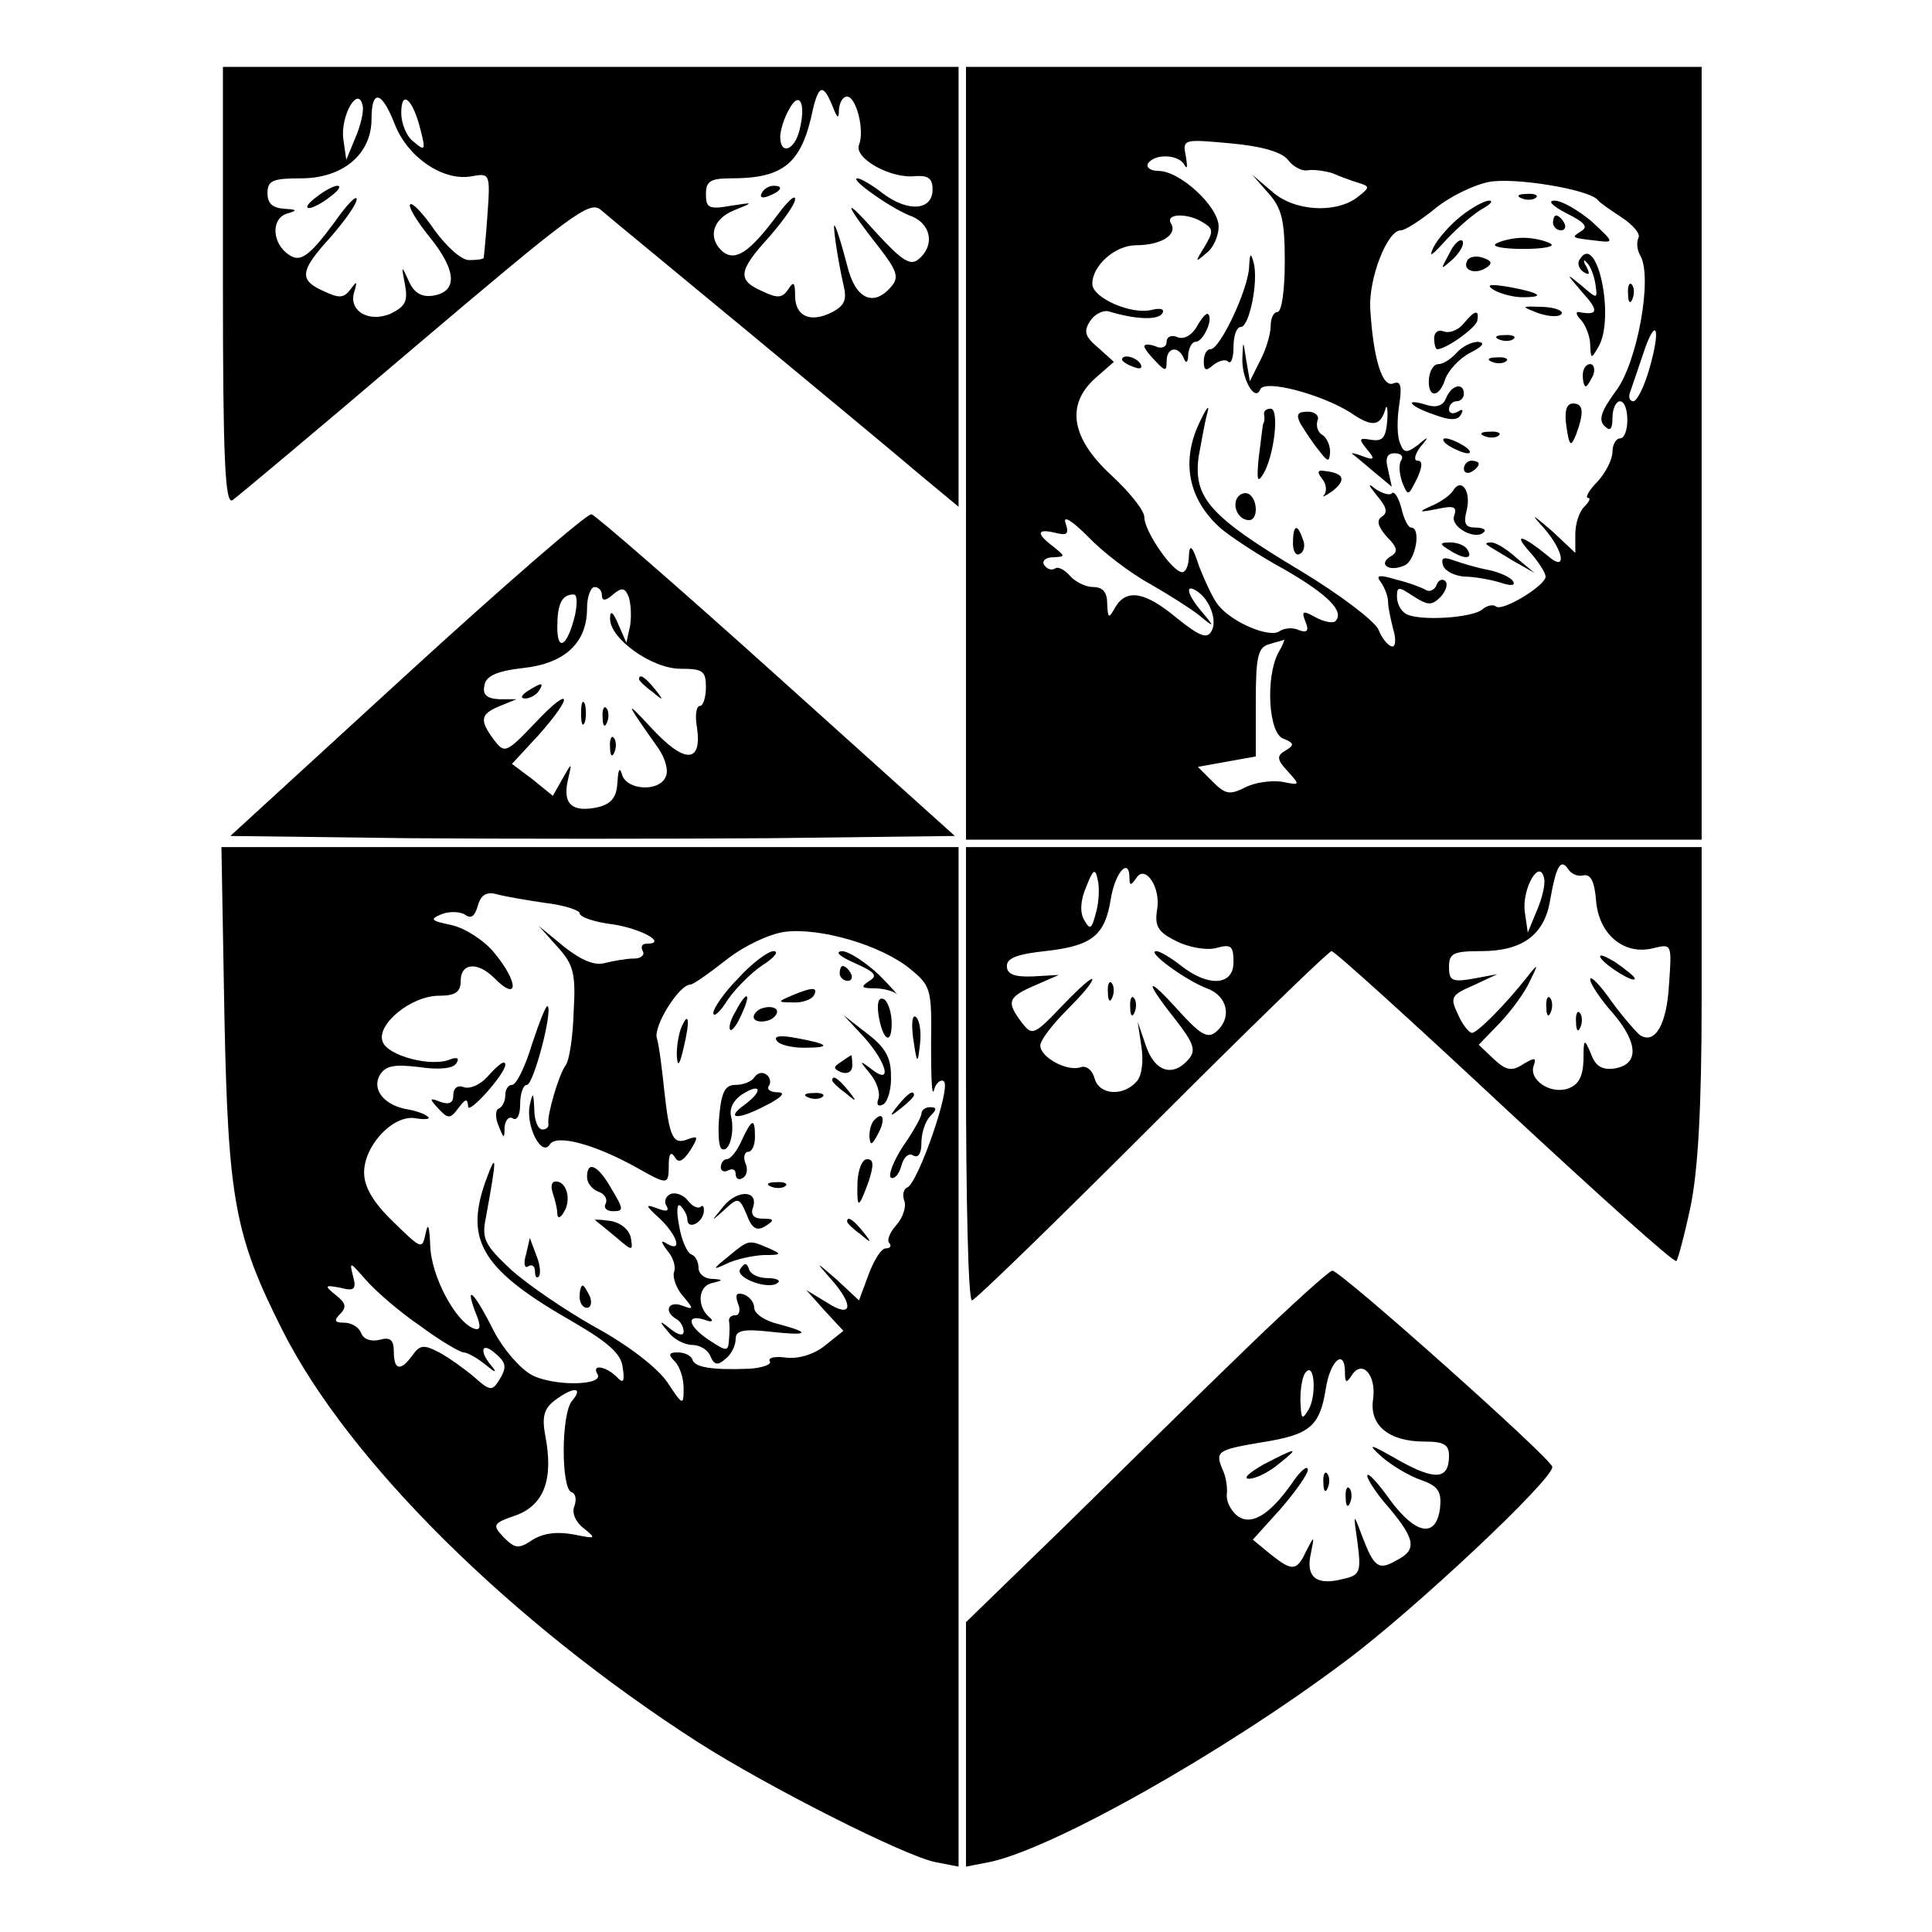 <?xml version="1.0" standalone="no"?>
<!DOCTYPE svg PUBLIC "-//W3C//DTD SVG 20010904//EN"
 "http://www.w3.org/TR/2001/REC-SVG-20010904/DTD/svg10.dtd">
<svg version="1.0" xmlns="http://www.w3.org/2000/svg"
 width="260pt" height="260pt" viewBox="0 0 260 260"
 preserveAspectRatio="xMidYMid meet">
<g transform="translate(0,260) scale(0.1,-0.1)"
fill="#000000" stroke="none">
<path d="M300 2214 c0 -233 3 -294 13 -287 6 4 117 97 245 206 210 178 235
197 250 185 9 -8 98 -81 197 -163 99 -82 204 -169 232 -193 l53 -44 0 296 0
296 -495 0 -495 0 0 -296z m820 244 c7 -18 9 -19 9 -5 1 9 5 17 11 17 12 0 24
-45 16 -65 -7 -18 43 -46 76 -42 17 1 23 -3 23 -18 0 -28 -32 -31 -66 -6 -15
12 -31 21 -35 21 -12 0 43 -39 70 -50 29 -10 35 -40 12 -59 -11 -9 -22 -2 -57
36 -46 52 -44 41 4 -20 24 -31 27 -40 17 -52 -24 -29 -49 -18 -60 28 -6 23
-13 47 -16 52 -5 12 3 -43 11 -78 5 -20 2 -28 -15 -37 -29 -15 -50 -6 -50 22
0 18 -2 20 -9 9 -8 -12 -14 -13 -35 -3 -34 15 -33 27 9 73 19 22 35 44 35 51
0 7 -11 -4 -25 -23 -36 -48 -55 -61 -72 -48 -21 18 -15 44 15 56 27 11 27 11
-5 6 -29 -5 -33 -3 -33 16 0 17 6 21 34 21 71 0 95 20 110 93 8 33 14 34 26 5z
m-642 -44 l-12 -29 -4 28 c-4 31 20 73 26 45 2 -8 -3 -28 -10 -44z m54 17 c18
-44 66 -76 104 -68 23 4 24 3 20 -52 -2 -31 -5 -57 -5 -58 -1 -2 -9 -3 -20 -3
-10 0 -30 18 -46 40 -15 22 -30 38 -33 35 -3 -3 9 -23 27 -45 36 -45 37 -73 3
-78 -15 -2 -25 4 -32 20 -10 22 -10 21 -5 -5 4 -22 1 -29 -19 -39 -30 -13 -58
4 -49 30 4 14 3 14 -5 3 -9 -12 -15 -13 -36 -3 -34 15 -33 27 9 73 19 22 35
44 35 51 0 6 -13 -7 -29 -30 -37 -50 -48 -57 -66 -42 -20 17 -19 48 3 53 13 4
11 5 -5 6 -16 1 -23 7 -23 21 0 17 7 20 45 20 56 0 95 32 95 80 0 41 14 38 32
-9z m34 -6 c7 -27 6 -29 -9 -16 -10 7 -17 25 -17 39 0 33 16 18 26 -23z m510
0 c-7 -28 -26 -34 -26 -9 0 8 5 25 12 37 14 26 23 8 14 -28z"/>
<path d="M1025 2340 c-3 -6 1 -7 9 -4 18 7 21 14 7 14 -6 0 -13 -4 -16 -10z"/>
<path d="M426 2335 c-11 -8 -16 -15 -10 -15 5 0 18 7 28 15 11 8 16 15 10 15
-5 0 -18 -7 -28 -15z"/>
<path d="M1300 1990 l0 -520 495 0 495 0 0 520 0 520 -495 0 -495 0 0 -520z
m434 394 c7 -9 19 -15 27 -13 7 1 22 -1 32 -4 9 -4 25 -10 35 -13 16 -5 16 -6
-2 -20 -30 -22 -86 -18 -115 9 l-26 22 22 -25 c18 -20 22 -37 22 -92 0 -38 -4
-68 -10 -68 -5 0 -9 -8 -9 -19 0 -10 -6 -31 -14 -46 l-14 -28 -5 29 c-4 26 -4
27 -5 4 -2 -29 17 -62 24 -44 6 14 83 -7 121 -31 29 -20 40 -19 47 3 2 9 4 4
3 -13 -2 -24 -6 -29 -21 -27 -17 3 -18 2 -7 -12 12 -14 11 -16 -5 -10 -10 4
-17 5 -14 3 3 -2 16 -13 29 -24 l24 -20 -5 23 c-4 15 -2 22 9 22 8 0 12 -4 9
-9 -4 -5 -3 -18 1 -30 8 -19 8 -19 20 5 7 15 8 24 1 24 -6 0 -4 8 3 18 13 15
12 16 -3 3 -15 -11 -19 -11 -24 3 -4 9 -4 32 -1 51 4 26 2 33 -8 29 -15 -6
-27 34 -31 101 -2 41 23 105 41 105 6 0 26 13 46 29 19 16 52 32 72 36 34 7
136 -10 147 -24 3 -4 18 -14 33 -24 15 -10 25 -22 22 -27 -3 -6 -2 -17 3 -25
16 -30 -5 -145 -34 -182 -19 -26 -23 -38 -15 -46 8 -8 11 -5 11 11 0 12 5 22
10 22 6 0 10 -11 10 -25 0 -14 -4 -25 -10 -25 -5 0 -10 -8 -10 -18 0 -10 -9
-28 -20 -40 -12 -12 -17 -22 -13 -22 4 0 2 -5 -5 -12 -7 -7 -12 -23 -12 -37
l0 -25 -32 30 c-27 23 -29 24 -10 3 27 -31 31 -60 5 -37 -33 27 -48 32 -25 6
12 -13 22 -29 22 -34 0 -12 -59 -48 -67 -40 -4 3 -12 1 -18 -4 -14 -12 -87
-16 -103 -6 -7 4 -12 14 -12 23 0 14 2 14 23 0 19 -12 24 -12 36 0 7 8 10 17
6 21 -4 4 -10 1 -12 -6 -3 -6 -9 -9 -14 -6 -5 3 -23 10 -40 14 -23 7 -28 6
-21 -3 5 -7 10 -19 10 -27 0 -8 4 -25 7 -37 4 -13 3 -23 -1 -23 -5 0 -14 10
-19 23 -6 12 -52 47 -105 79 -122 73 -144 98 -137 153 4 22 9 50 12 60 3 11
-1 7 -9 -10 -28 -55 -17 -108 28 -147 12 -10 49 -35 84 -54 59 -34 82 -57 69
-70 -3 -3 -15 -1 -26 5 -18 10 -20 9 -14 -6 5 -12 2 -15 -9 -11 -8 4 -20 3
-27 -2 -14 -8 -62 12 -81 35 -7 8 -18 32 -26 52 -9 28 -13 32 -14 16 0 -13 -4
-23 -9 -23 -13 0 -51 55 -51 74 0 9 -20 34 -45 57 -54 50 -61 95 -20 131 l24
21 -21 19 c-18 15 -20 22 -11 36 6 9 17 15 25 13 36 -11 66 -12 72 -3 4 6 -2
8 -14 5 -27 -7 -80 16 -80 35 0 25 31 52 59 52 33 0 56 14 47 29 -9 14 23 15
44 1 13 -8 13 -12 1 -32 -13 -21 -13 -22 2 -9 10 7 17 24 17 36 0 27 -52 75
-81 75 -11 0 -17 5 -14 10 9 14 42 12 49 -2 4 -7 4 -2 2 11 -5 24 -4 24 61 18
43 -4 69 -12 77 -23z m486 -279 c-7 -25 -17 -45 -22 -45 -5 0 -7 6 -4 13 2 6
10 29 17 50 17 52 25 38 9 -18z m-672 -291 c26 -15 56 -34 67 -43 19 -16 20
-15 3 5 -20 23 -24 39 -8 29 18 -11 29 -41 20 -55 -6 -10 -16 -6 -46 18 -43
36 -68 40 -83 15 -9 -16 -10 -16 -11 5 0 15 -6 22 -19 22 -10 0 -24 7 -31 15
-7 8 -16 13 -20 10 -5 -3 -11 -1 -15 5 -3 5 2 10 12 10 17 1 17 1 1 14 -24 18
-23 25 2 19 16 -4 19 -2 14 13 -4 11 8 4 30 -18 20 -21 58 -50 84 -64z m172
-93 c-17 -33 -13 -108 7 -115 15 -6 15 -9 3 -16 -12 -7 -12 -12 3 -28 17 -19
17 -19 -8 -14 -15 2 -37 -1 -50 -8 -20 -10 -26 -9 -43 8 l-20 20 39 7 39 7 0
73 c0 62 3 74 18 78 9 3 18 5 20 6 1 0 -2 -8 -8 -18z"/>
<path d="M2048 2333 c7 -3 16 -2 19 1 4 3 -2 6 -13 5 -11 0 -14 -3 -6 -6z"/>
<path d="M1966 2309 c-14 -11 -31 -30 -37 -42 -7 -15 -2 -11 17 10 16 17 38
36 49 42 11 6 15 11 9 11 -6 0 -23 -9 -38 -21z"/>
<path d="M2108 2313 c24 -12 30 -18 20 -24 -14 -9 -14 -9 21 -13 24 -3 23 -2
-7 26 -18 15 -40 28 -50 28 -10 0 -3 -7 16 -17z"/>
<path d="M2090 2300 c0 -5 5 -10 11 -10 5 0 7 5 4 10 -3 6 -8 10 -11 10 -2 0
-4 -4 -4 -10z"/>
<path d="M1950 2258 c-12 -22 -12 -22 6 -6 10 10 15 20 12 24 -4 3 -12 -5 -18
-18z"/>
<path d="M2013 2272 c-6 -4 11 -7 37 -7 26 0 43 3 37 7 -7 4 -23 8 -37 8 -14
0 -30 -4 -37 -8z"/>
<path d="M1681 2241 c-1 -30 -39 -111 -52 -111 -5 0 -9 -7 -9 -16 0 -13 3 -14
13 -5 8 6 17 8 20 4 4 -3 7 6 7 20 0 15 4 27 10 27 11 0 24 61 17 87 -4 14 -5
12 -6 -6z"/>
<path d="M1975 2250 c-8 -13 9 -20 24 -11 10 6 9 10 -3 14 -8 3 -18 2 -21 -3z"/>
<path d="M2126 2251 c-4 -5 -1 -13 5 -17 8 -5 9 -3 4 7 -5 8 -4 11 0 6 5 -4
10 -17 12 -29 3 -21 3 -21 -19 -2 -21 17 -21 17 1 -9 23 -25 22 -32 -4 -27 -5
1 -4 -4 3 -11 6 -7 12 -22 12 -33 1 -19 1 -20 11 -3 23 39 -2 156 -25 118z"/>
<path d="M2010 2210 c8 -5 26 -10 39 -10 32 0 24 6 -19 14 -25 4 -31 3 -20 -4z"/>
<path d="M2191 2204 c0 -11 3 -14 6 -6 3 7 2 16 -1 19 -3 4 -6 -2 -5 -13z"/>
<path d="M2069 2179 c14 -5 28 -6 32 -2 4 4 -6 9 -24 10 -30 1 -31 1 -8 -8z"/>
<path d="M1611 2161 c-7 -12 -17 -18 -26 -15 -8 4 -15 1 -15 -6 0 -7 -7 -10
-15 -6 -8 3 -15 3 -15 0 0 -3 7 -12 15 -20 13 -14 15 -14 15 0 0 19 16 21 23
4 3 -8 6 -6 6 5 1 9 5 17 10 17 10 0 24 30 17 37 -2 3 -9 -5 -15 -16z"/>
<path d="M1970 2165 c-7 -9 -19 -14 -27 -11 -7 3 -13 -1 -13 -9 0 -8 2 -15 4
-15 12 0 51 28 54 38 3 16 -3 15 -18 -3z"/>
<path d="M2018 2143 c7 -3 16 -2 19 1 4 3 -2 6 -13 5 -11 0 -14 -3 -6 -6z"/>
<path d="M1960 2125 c-7 -8 -18 -15 -24 -15 -7 0 -12 -9 -13 -20 -2 -26 14
-26 22 0 4 11 18 27 33 35 18 9 21 14 11 15 -9 0 -22 -7 -29 -15z"/>
<path d="M1510 2116 c0 -2 7 -7 16 -10 8 -3 12 -2 9 4 -6 10 -25 14 -25 6z"/>
<path d="M2008 2113 c7 -3 16 -2 19 1 4 3 -2 6 -13 5 -11 0 -14 -3 -6 -6z"/>
<path d="M2130 2095 c0 -8 2 -15 4 -15 2 0 6 7 10 15 3 8 1 15 -4 15 -6 0 -10
-7 -10 -15z"/>
<path d="M1946 2064 c-4 -10 -13 -13 -26 -9 -32 10 -23 -2 10 -13 21 -8 32 -8
36 0 4 7 2 8 -4 4 -7 -4 -12 -2 -12 3 0 6 5 11 10 11 6 0 10 5 10 10 0 16 -17
12 -24 -6z"/>
<path d="M2108 2026 c4 -27 6 -28 13 -11 11 30 10 42 -4 42 -9 0 -12 -10 -9
-31z"/>
<path d="M1701 2043 c1 -5 1 -10 -1 -13 -1 -3 -3 -23 -6 -45 -3 -31 -2 -36 6
-23 15 25 22 88 10 88 -6 0 -9 -3 -9 -7z"/>
<path d="M1750 2030 c5 -8 15 -24 24 -35 13 -17 15 -18 16 -3 0 9 -5 20 -11
23 -6 4 -8 12 -6 19 3 6 -3 12 -13 12 -14 0 -16 -4 -10 -16z"/>
<path d="M1998 2013 c7 -3 16 -2 19 1 4 3 -2 6 -13 5 -11 0 -14 -3 -6 -6z"/>
<path d="M1950 2000 c8 -5 20 -10 25 -10 6 0 3 5 -5 10 -8 5 -19 10 -25 10 -5
0 -3 -5 5 -10z"/>
<path d="M1970 1969 c0 -5 5 -7 10 -4 6 3 10 8 10 11 0 2 -4 4 -10 4 -5 0 -10
-5 -10 -11z"/>
<path d="M1779 1956 c6 -7 7 -17 3 -22 -4 -4 1 -2 11 5 19 15 16 24 -9 27 -11
2 -12 -1 -5 -10z"/>
<path d="M1853 1933 c13 -15 15 -23 7 -28 -8 -5 -6 -13 6 -27 15 -15 16 -21 5
-27 -17 -11 -1 -21 19 -12 15 6 23 51 9 51 -4 0 -10 12 -13 26 -4 15 -10 24
-13 20 -3 -3 -13 0 -22 6 -11 9 -10 6 2 -9z"/>
<path d="M1955 1939 c-4 -6 -17 -15 -29 -20 -18 -8 -17 -9 8 -4 23 5 27 3 23
-9 -6 -15 29 -34 40 -22 4 3 -2 6 -11 6 -14 0 -17 5 -12 24 6 26 -8 44 -19 25z"/>
<path d="M1665 1930 c-7 -12 2 -30 16 -30 12 0 12 27 0 35 -5 3 -12 1 -16 -5z"/>
<path d="M1740 1869 c0 -11 4 -18 10 -14 5 3 7 12 3 20 -7 21 -13 19 -13 -6z"/>
<path d="M1950 1860 c20 -13 33 -13 25 0 -3 6 -14 10 -23 10 -15 0 -15 -2 -2
-10z"/>
<path d="M2001 1867 c2 -2 18 -11 34 -21 l30 -17 -24 20 c-13 12 -28 21 -34
21 -6 0 -8 -1 -6 -3z"/>
<path d="M1942 1839 c3 -8 16 -14 29 -15 13 0 35 -4 48 -8 15 -5 21 -4 17 2
-3 5 -18 12 -33 15 -16 3 -36 9 -47 13 -14 5 -17 3 -14 -7z"/>
<path d="M548 1693 l-238 -218 239 -3 c132 -1 351 -1 488 0 l248 3 -239 215
c-131 118 -244 216 -250 218 -6 1 -118 -96 -248 -215z m262 106 c0 -8 5 -8 15
1 12 10 16 9 21 -3 3 -9 4 -26 2 -39 l-5 -23 -11 25 c-7 17 -11 19 -11 8 -1
-27 56 -68 95 -68 30 0 34 -3 34 -25 0 -14 -4 -25 -8 -25 -5 0 -7 -13 -4 -29
7 -49 -17 -49 -62 0 -37 40 -34 34 10 -28 9 -13 14 -30 10 -38 -8 -21 -53 -19
-59 3 -3 10 -5 7 -6 -10 -1 -20 -7 -29 -25 -34 -35 -8 -49 3 -42 35 6 26 6 26
-7 3 l-13 -23 -27 22 -28 21 36 39 c48 54 44 68 -5 16 -39 -41 -41 -41 -55
-23 -20 27 -19 35 8 46 l22 9 -23 0 c-17 1 -23 6 -20 19 2 12 16 19 52 23 56
6 86 34 86 80 0 16 5 29 10 29 6 0 10 -5 10 -11z m-36 -26 c-10 -42 -24 -52
-24 -17 0 31 6 44 22 44 5 0 5 -12 2 -27z"/>
<path d="M860 1686 c0 -2 8 -10 18 -17 15 -13 16 -12 3 4 -13 16 -21 21 -21
13z"/>
<path d="M710 1670 c-9 -6 -10 -10 -3 -10 6 0 15 5 18 10 8 12 4 12 -15 0z"/>
<path d="M782 1640 c0 -14 2 -19 5 -12 2 6 2 18 0 25 -3 6 -5 1 -5 -13z"/>
<path d="M811 1634 c0 -11 3 -14 6 -6 3 7 2 16 -1 19 -3 4 -6 -2 -5 -13z"/>
<path d="M821 1594 c0 -11 3 -14 6 -6 3 7 2 16 -1 19 -3 4 -6 -2 -5 -13z"/>
<path d="M302 1233 c5 -248 14 -296 78 -423 89 -177 309 -394 560 -555 94 -60
278 -153 319 -161 l31 -6 0 686 0 686 -496 0 -496 0 4 -227z m431 152 c26 -3
47 -10 47 -14 0 -5 20 -12 45 -15 39 -6 74 -26 45 -26 -6 0 -8 -4 -5 -10 3 -5
-2 -10 -12 -10 -10 0 -27 -3 -39 -6 -14 -4 -32 4 -55 22 l-34 28 25 -28 c22
-24 25 -36 22 -88 -1 -34 -6 -66 -11 -72 -9 -12 -25 -67 -23 -78 1 -5 -3 -8
-8 -8 -6 0 -11 12 -11 28 -1 22 -2 23 -6 5 -6 -28 16 -71 27 -53 9 14 61 0
118 -32 41 -23 42 -23 42 5 0 14 3 18 8 10 5 -9 11 -6 21 9 11 18 11 20 -3 15
-20 -8 -25 1 -32 65 -3 29 -7 61 -10 71 -5 16 30 72 45 72 4 0 25 15 48 33 24
19 58 35 79 38 48 6 130 -18 169 -50 28 -23 29 -27 28 -102 0 -44 1 -71 4 -61
2 9 9 15 13 12 11 -7 -35 -138 -49 -143 -5 -2 -7 -10 -4 -18 3 -8 -2 -23 -11
-33 -9 -10 -13 -21 -9 -24 3 -4 1 -7 -5 -7 -6 0 -16 -16 -23 -35 l-13 -35 -30
28 c-29 25 -29 25 -8 1 32 -36 29 -54 -5 -32 l-28 17 25 -28 25 -27 -25 -20
c-15 -12 -36 -18 -52 -16 -15 2 -25 0 -22 -5 3 -4 -10 -9 -28 -10 -50 -2 -73
2 -76 12 -2 6 -11 10 -20 10 -12 0 -13 -3 -4 -12 7 -7 12 -23 12 -36 0 -24 -1
-24 -22 8 -14 20 -53 50 -97 74 -41 23 -92 58 -114 78 -35 33 -39 41 -33 70
15 82 15 91 -1 47 -28 -80 -3 -119 120 -189 46 -27 63 -42 65 -60 3 -20 1 -23
-9 -12 -15 14 -33 16 -25 3 10 -16 -60 -17 -89 -1 -16 9 -38 35 -50 58 -25 50
-40 67 -26 28 9 -21 8 -27 -1 -24 -25 9 -58 71 -59 112 -1 25 -3 32 -6 17 -5
-23 -5 -23 -44 15 -27 26 -39 47 -39 66 0 37 40 79 70 73 12 -2 20 -1 16 2 -4
4 -16 8 -27 10 -31 5 -49 26 -38 46 8 13 19 15 53 11 27 -4 46 -2 50 5 5 7 1
9 -9 5 -25 -10 -83 5 -90 24 -9 23 38 62 76 62 22 0 29 5 29 20 0 24 22 26 44
5 34 -35 35 -8 1 33 -13 16 -39 33 -57 37 -29 6 -30 8 -13 15 11 4 25 3 31 -1
8 -6 13 -2 17 12 4 14 11 19 24 16 10 -3 39 -8 66 -12z m-168 -569 c27 -20 54
-36 59 -36 5 0 19 -8 30 -17 12 -10 15 -11 9 -3 -18 20 -16 35 2 20 17 -14 18
-20 5 -40 -8 -12 -12 -11 -32 7 -13 11 -34 26 -47 33 -21 11 -26 10 -36 -4
-16 -22 -25 -20 -25 5 0 16 -5 20 -19 16 -12 -3 -22 1 -25 9 -3 8 -13 14 -23
14 -13 0 -14 3 -5 12 9 9 7 15 -6 25 -16 13 -15 14 6 10 19 -5 22 -2 17 16 -5
20 -4 19 17 -5 13 -15 45 -43 73 -62z m205 -101 c-15 -17 -15 -118 -1 -123 6
-2 7 -10 4 -19 -4 -9 2 -22 13 -30 17 -14 16 -14 -14 -8 -22 4 -40 2 -55 -7
-19 -13 -24 -12 -39 3 -16 17 -15 19 17 30 37 14 50 48 39 106 -5 26 -2 37 12
48 25 19 40 19 24 0z"/>
<path d="M994 1284 c-19 -19 -34 -41 -34 -47 0 -7 9 1 19 17 10 15 32 37 47
47 16 10 23 19 15 19 -7 0 -29 -16 -47 -36z"/>
<path d="M1150 1304 c27 -12 32 -17 20 -24 -12 -8 -11 -10 6 -10 11 0 24 -3
30 -7 5 -5 -5 7 -23 25 -18 17 -41 32 -50 32 -10 -1 -3 -7 17 -16z"/>
<path d="M1130 1290 c0 -5 5 -10 11 -10 5 0 7 5 4 10 -3 6 -8 10 -11 10 -2 0
-4 -4 -4 -10z"/>
<path d="M1065 1260 c-19 -8 -19 -9 2 -9 12 -1 25 4 28 9 7 12 -2 12 -30 0z"/>
<path d="M990 1239 c-7 -11 -10 -23 -7 -25 2 -2 9 7 15 21 14 30 7 33 -8 4z"/>
<path d="M1182 1236 c5 -35 18 -45 18 -13 0 14 -5 29 -10 32 -7 4 -10 -3 -8
-19z"/>
<path d="M716 1195 c-9 -30 -21 -55 -27 -55 -5 0 -9 -6 -9 -14 0 -8 -4 -16 -9
-18 -4 -1 -5 -12 0 -23 7 -18 8 -18 8 -2 1 10 6 15 11 12 6 -4 10 5 10 19 0
14 4 26 9 26 9 0 35 99 28 106 -2 2 -11 -21 -21 -51z"/>
<path d="M1021 1241 c-7 -5 -9 -11 -4 -14 5 -3 15 -2 22 2 7 5 9 11 4 14 -5 3
-15 2 -22 -2z"/>
<path d="M1229 1202 c5 -34 6 -35 9 -8 2 16 0 32 -5 37 -5 5 -7 -7 -4 -29z"/>
<path d="M916 1215 c-3 -9 -6 -26 -5 -38 1 -14 4 -9 9 13 9 37 7 52 -4 25z"/>
<path d="M1163 1204 c31 -35 38 -65 10 -43 -17 13 -17 12 -2 -6 9 -11 14 -26
11 -34 -3 -8 0 -11 7 -7 6 4 11 22 10 39 0 24 -8 38 -32 56 l-32 25 28 -30z"/>
<path d="M1045 1200 c3 -6 20 -10 37 -10 38 0 34 5 -10 13 -21 4 -31 3 -27 -3z"/>
<path d="M1132 1171 c-11 -7 -11 -9 0 -14 9 -3 15 1 15 9 0 8 -1 14 -1 14 -1
0 -7 -4 -14 -9z"/>
<path d="M656 1151 c-10 -11 -24 -17 -32 -14 -8 3 -14 -1 -14 -11 0 -10 -5
-13 -17 -9 -15 6 -16 5 -3 -9 13 -14 16 -14 27 1 10 13 12 13 13 2 0 -12 50
44 50 56 0 7 -8 2 -24 -16z"/>
<path d="M1015 1150 c-3 -5 -14 -10 -25 -10 -14 0 -19 -9 -22 -41 -2 -22 -1
-42 3 -45 10 -6 18 21 13 43 -3 11 3 23 16 31 24 15 27 4 3 -14 -28 -20 -11
-22 27 -2 22 11 28 18 17 18 -10 0 -16 4 -12 9 3 5 1 12 -4 15 -5 4 -12 2 -16
-4z"/>
<path d="M1120 1146 c0 -2 8 -10 18 -17 15 -13 16 -12 3 4 -13 16 -21 21 -21
13z"/>
<path d="M1088 1123 c7 -3 16 -2 19 1 4 3 -2 6 -13 5 -11 0 -14 -3 -6 -6z"/>
<path d="M1209 1113 c-13 -16 -12 -17 4 -4 9 7 17 15 17 17 0 8 -8 3 -21 -13z"/>
<path d="M1240 1101 c0 -4 -11 -24 -25 -44 -13 -20 -20 -39 -16 -42 5 -2 11 5
14 16 3 12 10 18 16 14 7 -4 11 3 11 17 0 13 5 29 12 36 9 9 9 12 0 12 -7 0
-12 -4 -12 -9z"/>
<path d="M1177 1093 c-4 -3 -7 -13 -7 -22 1 -13 3 -13 11 2 11 19 8 33 -4 20z"/>
<path d="M998 1065 c-6 -14 -15 -25 -20 -25 -4 0 -8 -5 -8 -11 0 -5 5 -7 10
-4 6 3 10 1 10 -5 0 -6 4 -9 10 -5 5 3 7 12 3 20 -3 8 -1 15 4 15 5 0 9 9 9
20 0 26 -4 25 -18 -5z"/>
<path d="M1154 1010 c-1 -38 1 -38 15 0 7 22 7 30 -2 30 -7 0 -12 -14 -13 -30z"/>
<path d="M790 1016 c0 -8 7 -17 16 -20 8 -3 12 -10 9 -16 -3 -5 1 -10 10 -10
15 0 14 3 -2 30 -18 32 -33 39 -33 16z"/>
<path d="M744 994 c3 -9 6 -21 6 -27 0 -7 4 -7 9 2 10 16 4 41 -11 41 -6 0 -7
-7 -4 -16z"/>
<path d="M1038 1003 c7 -3 16 -2 19 1 4 3 -2 6 -13 5 -11 0 -14 -3 -6 -6z"/>
<path d="M902 993 c-6 -3 -9 -10 -5 -16 4 -7 0 -8 -13 -3 -16 6 -16 4 4 -14
23 -22 31 -46 10 -34 -9 6 -9 3 0 -9 8 -9 12 -22 9 -29 -2 -7 3 -22 12 -32 15
-18 15 -19 -1 -13 -19 7 -25 -8 -8 -18 6 -3 10 -11 10 -17 0 -6 -7 -5 -17 3
-16 13 -17 12 -4 -3 7 -10 22 -18 33 -18 10 0 21 -7 24 -15 5 -12 10 -13 20
-4 8 6 14 18 14 27 0 11 9 14 45 10 53 -6 58 -2 13 10 -18 4 -33 14 -33 22 0
7 -6 15 -14 18 -10 3 -12 0 -8 -12 4 -9 2 -16 -3 -16 -6 0 -9 -3 -9 -7 1 -5 1
-16 0 -26 -1 -16 -3 -16 -26 -1 -29 19 -33 36 -7 28 10 -4 13 -2 7 3 -17 14
-16 41 2 46 17 4 17 5 1 6 -10 0 -18 7 -18 15 0 8 -4 16 -10 18 -5 2 -13 19
-16 38 -4 20 -3 32 2 27 5 -5 9 -13 9 -18 0 -14 19 -6 22 9 1 8 -1 11 -4 8 -3
-3 -11 0 -17 8 -6 8 -17 12 -24 9z"/>
<path d="M974 977 c-18 -22 -18 -22 1 -5 18 17 20 17 30 -7 7 -19 14 -22 25
-15 13 8 12 10 -4 10 -11 0 -16 5 -13 14 9 24 -20 26 -39 3z"/>
<path d="M801 958 c2 -2 15 -12 28 -23 22 -19 23 -19 20 -1 -2 11 -14 21 -28
23 -14 2 -23 2 -20 1z"/>
<path d="M1140 956 c0 -2 8 -10 18 -17 15 -13 16 -12 3 4 -13 16 -21 21 -21
13z"/>
<path d="M708 912 c-4 -12 -2 -20 3 -16 5 3 9 0 9 -7 0 -7 2 -10 5 -7 3 3 2
16 -3 28 l-9 24 -5 -22z"/>
<path d="M980 909 c-21 -17 -22 -19 -3 -10 12 6 34 11 50 12 25 0 26 1 8 9
-28 12 -27 12 -55 -11z"/>
<path d="M996 892 c-7 -12 40 -29 51 -18 4 3 -3 6 -14 6 -12 0 -23 5 -25 12
-3 9 -6 9 -12 0z"/>
<path d="M780 855 c0 -8 4 -15 10 -15 5 0 7 7 4 15 -4 8 -8 15 -10 15 -2 0 -4
-7 -4 -15z"/>
<path d="M1300 1155 c0 -168 3 -305 8 -305 4 0 113 106 242 235 129 129 238
235 242 235 4 0 109 -95 233 -211 125 -116 228 -209 231 -206 2 2 11 35 19 73
10 48 15 133 15 277 l0 207 -495 0 -495 0 0 -305z m831 267 c10 2 15 -9 17
-35 4 -45 38 -73 77 -63 25 6 25 6 21 -50 -3 -53 -19 -80 -39 -67 -4 3 -22 23
-38 45 -16 23 -29 36 -29 30 0 -6 14 -27 31 -46 34 -40 35 -69 1 -74 -16 -2
-25 3 -31 20 -9 21 -10 21 -10 -9 -1 -23 -7 -33 -21 -38 -24 -8 -53 12 -46 31
4 11 1 11 -14 2 -15 -10 -23 -9 -40 7 l-20 19 29 30 c16 17 34 42 40 56 12 24
11 24 -4 5 -29 -37 -67 -75 -74 -75 -4 0 -13 11 -19 25 -11 23 -9 26 21 39
l32 15 -32 -6 c-29 -5 -33 -3 -33 16 0 18 6 21 43 21 55 0 85 21 93 68 8 46
14 57 24 43 4 -7 13 -11 21 -9z m-656 -50 c-6 -23 -8 -24 -16 -10 -6 10 -5 27
3 45 9 23 12 25 15 10 3 -10 2 -31 -2 -45z m45 46 c0 -10 2 -10 9 0 12 20 34
-13 28 -43 -3 -21 1 -29 25 -41 17 -9 41 -13 54 -10 21 6 24 3 24 -19 0 -31
-33 -34 -70 -5 -14 11 -29 20 -34 20 -14 0 39 -39 68 -50 28 -10 35 -40 12
-59 -11 -9 -21 -3 -50 29 -44 49 -47 42 -5 -11 25 -32 29 -42 19 -54 -21 -25
-46 -18 -58 18 l-11 32 5 -33 c3 -19 1 -39 -6 -47 -18 -21 -51 -19 -57 4 -3
11 -11 17 -18 15 -18 -7 -55 13 -55 29 0 7 16 28 35 47 19 19 35 37 35 42 0 4
-18 -12 -40 -35 -39 -41 -41 -41 -55 -23 -21 28 -19 34 18 50 l32 14 -35 -2
c-25 -1 -35 3 -35 14 0 11 15 16 51 20 63 7 81 20 89 71 6 36 25 56 25 27z
m548 -44 l-12 -29 -4 28 c-4 31 20 73 26 45 2 -8 -3 -28 -10 -44z"/>
<path d="M2154 1311 c7 -11 46 -35 46 -28 0 3 -12 12 -26 22 -15 9 -23 12 -20
6z"/>
<path d="M2081 1244 c0 -11 3 -14 6 -6 3 7 2 16 -1 19 -3 4 -6 -2 -5 -13z"/>
<path d="M2121 1224 c0 -11 3 -14 6 -6 3 7 2 16 -1 19 -3 4 -6 -2 -5 -13z"/>
<path d="M1491 1264 c0 -11 3 -14 6 -6 3 7 2 16 -1 19 -3 4 -6 -2 -5 -13z"/>
<path d="M1521 1244 c0 -11 3 -14 6 -6 3 7 2 16 -1 19 -3 4 -6 -2 -5 -13z"/>
<path d="M1680 788 c-58 -56 -167 -163 -242 -237 l-138 -134 0 -165 0 -164 31
6 c84 17 315 147 479 270 94 70 281 246 279 262 -1 11 -285 264 -296 264 -4 0
-55 -46 -113 -102z m130 -35 c0 -14 2 -15 9 -4 14 22 33 1 29 -31 -6 -36 21
-58 69 -58 26 0 33 -4 33 -19 0 -32 -18 -34 -68 -6 -40 23 -43 23 -22 4 14
-12 38 -26 53 -31 23 -8 27 -16 25 -37 -5 -41 -32 -37 -67 10 -17 24 -31 39
-31 33 0 -5 13 -25 30 -44 35 -42 37 -56 9 -70 -24 -14 -30 -9 -46 33 -12 32
-12 32 -6 -10 5 -39 3 -43 -20 -48 -35 -9 -50 2 -43 34 5 25 5 25 -6 4 -13
-28 -19 -28 -49 -4 l-23 19 37 41 c20 23 37 47 37 53 0 7 -10 -1 -22 -19 -31
-44 -56 -57 -74 -42 -8 7 -14 19 -13 28 1 9 -1 24 -6 34 -10 24 -6 26 53 36
64 10 78 21 86 71 6 40 26 56 26 23z m-49 -50 c-9 -15 -10 -13 -11 13 0 17 3
34 8 38 11 12 14 -32 3 -51z"/>
<path d="M1700 629 c-19 -11 -28 -19 -19 -19 9 0 27 9 40 20 29 23 25 23 -21
-1z"/>
<path d="M1781 604 c0 -11 3 -14 6 -6 3 7 2 16 -1 19 -3 4 -6 -2 -5 -13z"/>
<path d="M1811 584 c0 -11 3 -14 6 -6 3 7 2 16 -1 19 -3 4 -6 -2 -5 -13z"/>
</g>
</svg>
